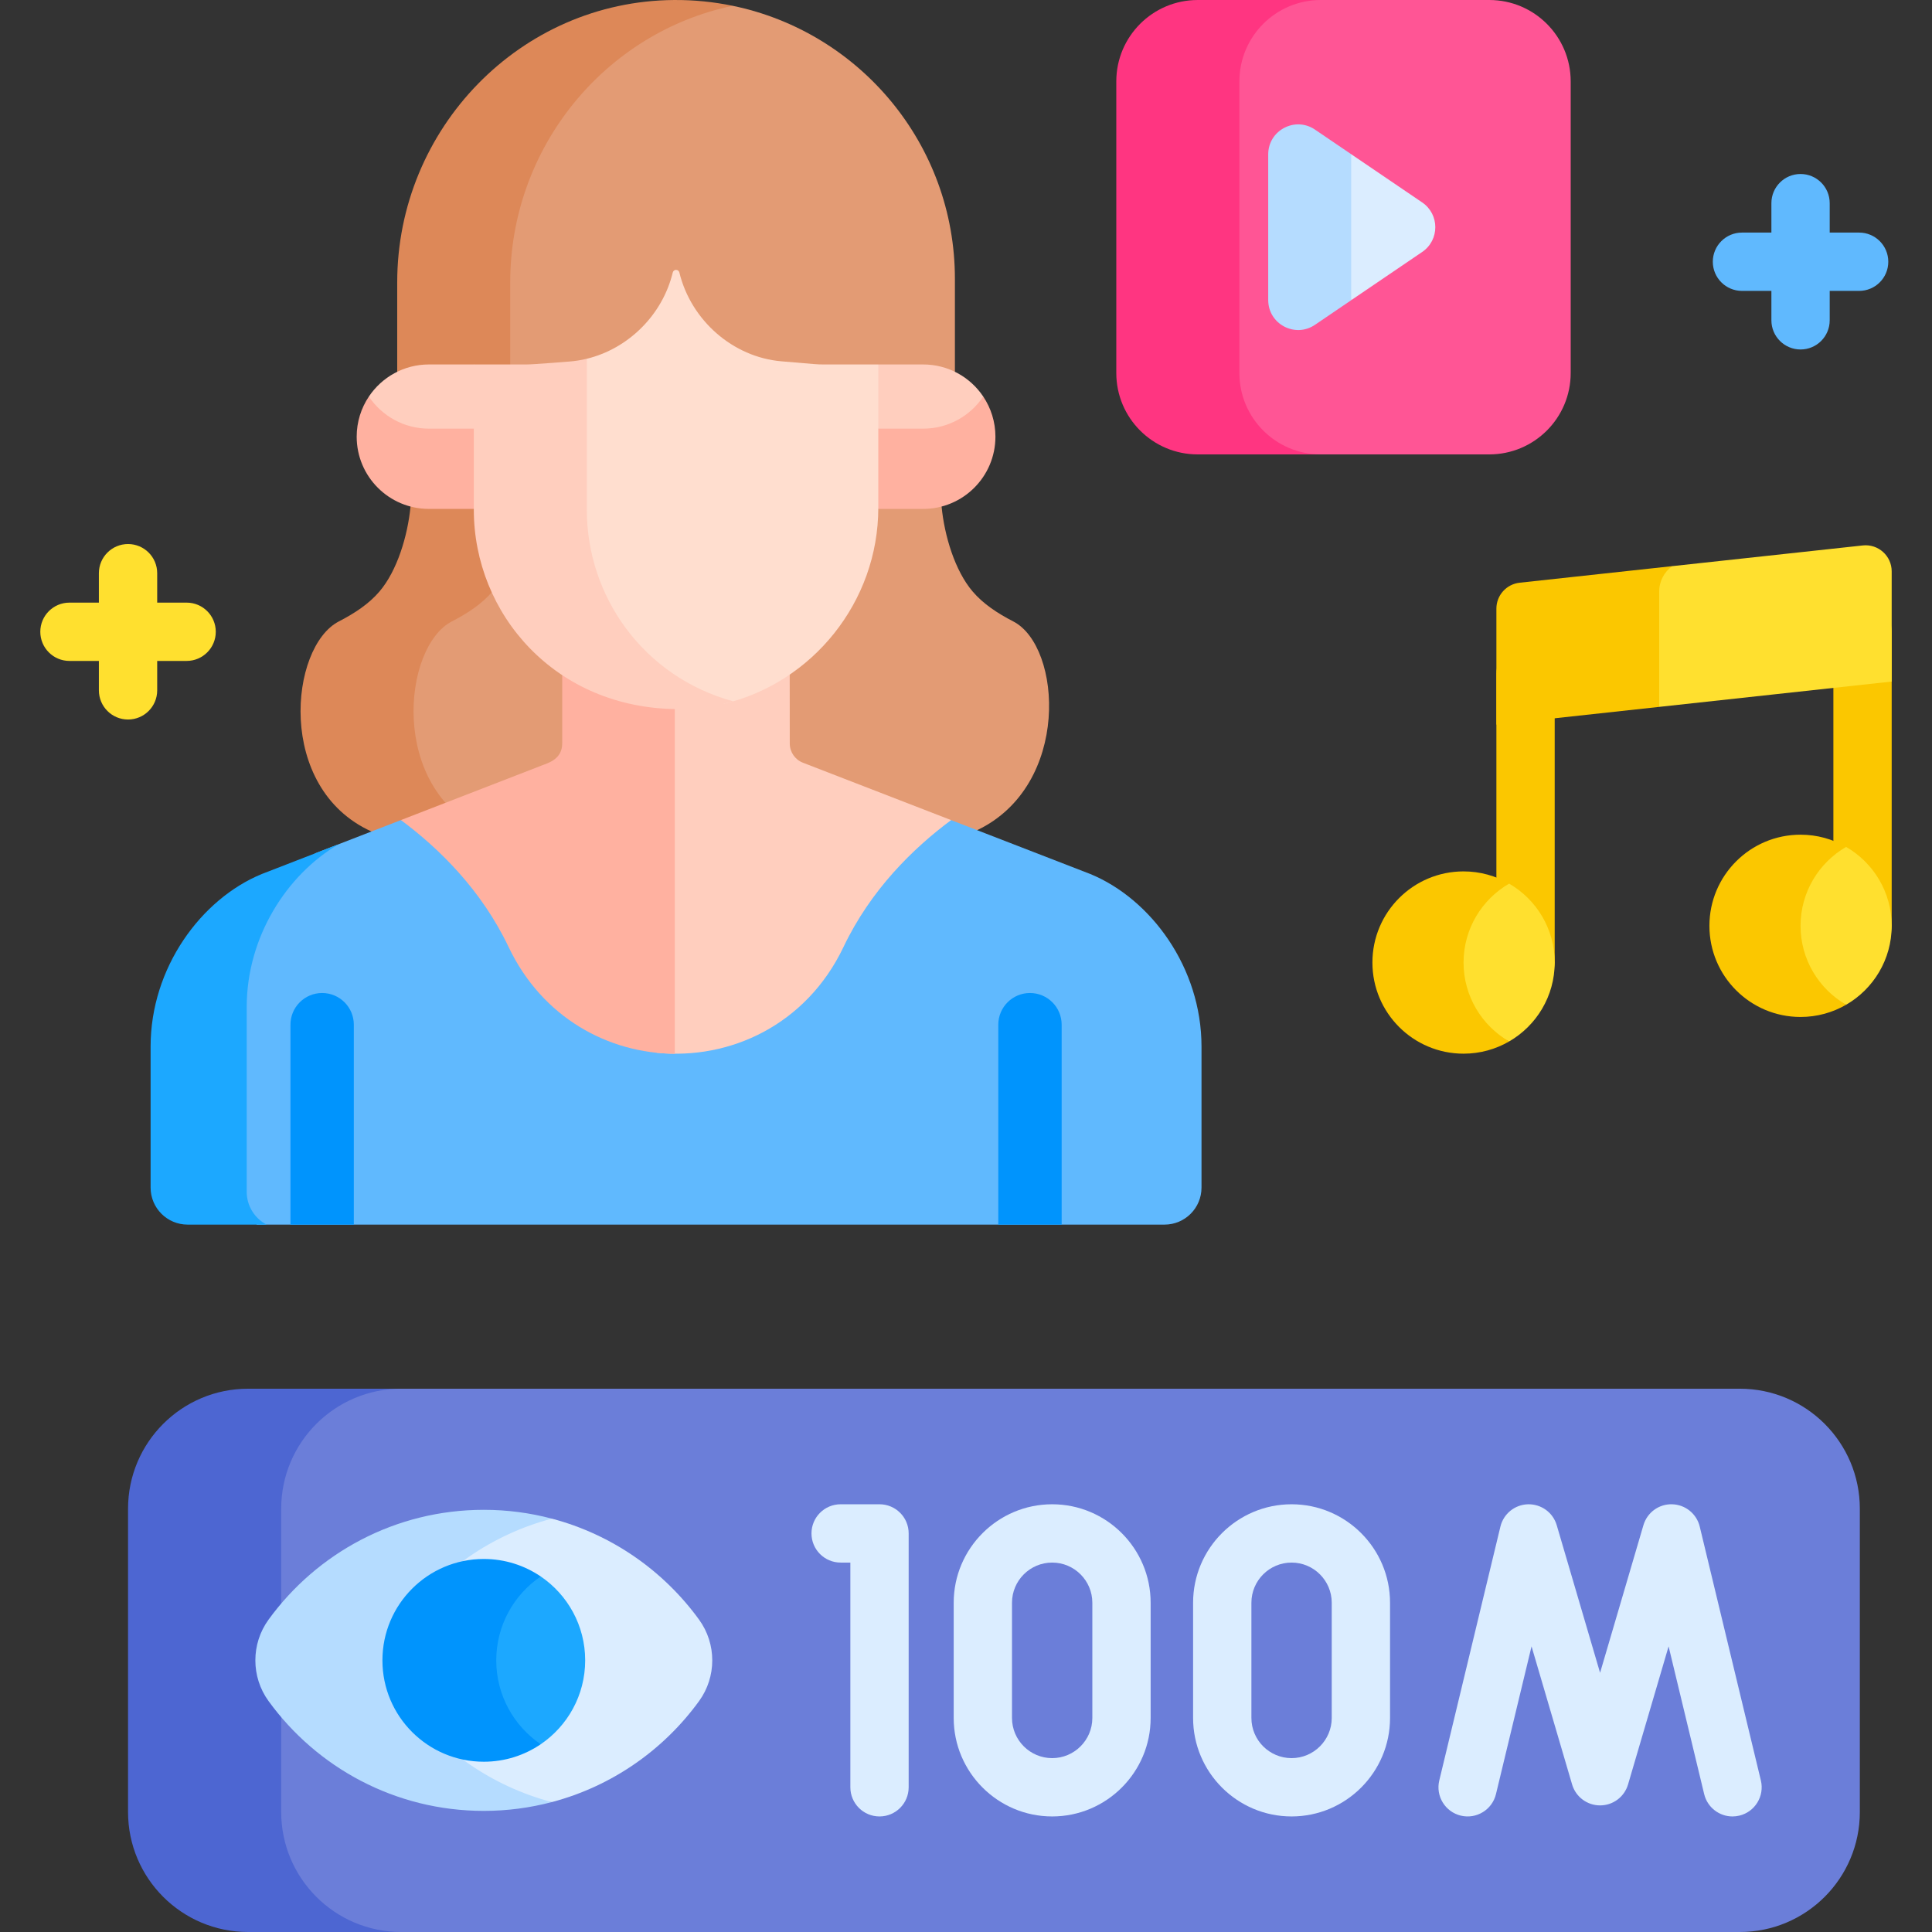 <svg id="Capa_1" enable-background="new 0 0 512 512" height="512" viewBox="0 0 512 512" width="512" xmlns="http://www.w3.org/2000/svg"><rect x="0" y="0" width="512" height="512" fill="#333333" stroke="none"/><g><path d="m492.69 61.637h-7.798v-7.799c0-4.267-3.459-7.726-7.726-7.726s-7.726 3.459-7.726 7.726v7.799h-7.799c-4.267 0-7.726 3.459-7.726 7.726s3.459 7.726 7.726 7.726h7.799v7.798c0 4.267 3.459 7.726 7.726 7.726s7.726-3.459 7.726-7.726v-7.798h7.798c4.267 0 7.726-3.459 7.726-7.726s-3.459-7.726-7.726-7.726z" fill="#60b9fe"/><path d="m49.457 159.701h-7.798v-7.798c0-4.267-3.459-7.726-7.726-7.726s-7.726 3.459-7.726 7.726v7.798h-7.798c-4.267 0-7.726 3.459-7.726 7.726s3.459 7.726 7.726 7.726h7.798v7.798c0 4.267 3.459 7.726 7.726 7.726s7.726-3.459 7.726-7.726v-7.798h7.798c4.267 0 7.726-3.459 7.726-7.726s-3.459-7.726-7.726-7.726z" fill="#ffe02f"/><g><path d="m268.539 164.692c-4.23-2.181-7.981-4.669-10.755-7.911-4.714-5.511-7.494-14.743-8.256-22.566l-1.995-5.415 2.511-25.887 3.016-4.365c0-14.498 0-23.826 0-24.651 0-35.664-25.267-65.415-58.877-72.356h-15.349l-38.73 32.024-8.582 31.847v80.601l-25.271 22.389v21.643l11.778 33.584h134.029l6.895-3.621c24.85-11.865 22.455-48.68 9.586-55.316z" fill="#e39b74"/><path d="m119.731 164.692c4.231-2.181 7.981-4.669 10.755-7.911 4.713-5.511 7.494-14.743 8.256-22.566l2.133-3.106-2.939-30.155-2.724-2.407v-23.725c0-35.823 25.196-66.246 58.972-73.282-5.025-1.038-10.233-1.578-15.574-1.538-40.747.297-73.343 34.072-73.343 74.82v23.724l2.724 2.407 2.939 30.155-2.133 3.106c-.762 7.823-3.542 17.055-8.256 22.566-2.773 3.242-6.524 5.73-10.755 7.911-12.996 6.701-16.765 44.168 8.664 55.66l6.818 3.275h29.945l-6.818-3.275c-25.43-11.492-21.661-48.958-8.664-55.659z" fill="#dd8858"/><path d="m288.937 231.619c-1.792-.694-19.164-7.422-36.878-14.283l-11.577 2.67h-122.207l-12.024-2.679c-8.062 3.126-16.103 6.243-22.611 8.766l-9.397 7.982-9.426 21.456-1.022 7.626v58.235l4.303 3.145h240.502c5.419 0 9.813-4.393 9.813-9.812v-37.388c-.001-20.854-13.352-39.082-29.476-45.718z" fill="#60b9fe"/><path d="m65.38 315.844v-48.956c0-18.592 10.615-35.09 24.343-43.154-11.348 4.4-20.045 7.771-20.336 7.884-16.124 6.636-29.475 24.865-29.475 45.718v37.388c0 5.419 4.393 9.812 9.812 9.812h20.926c-3.131-1.638-5.27-4.913-5.27-8.692z" fill="#1ca8ff"/><g fill="#0094fd"><path d="m281.35 324.537v-52.984c0-4.637-3.759-8.396-8.396-8.396s-8.396 3.758-8.396 8.396v52.984z"/><path d="m93.766 324.537v-52.984c0-4.637-3.759-8.396-8.396-8.396s-8.396 3.758-8.396 8.396v52.984z"/></g><path d="m97.755 105.09v2.631l10.072 8.004h20.803v-17.177l-3.063-1.963h-11.902c-6.634 0-12.476 3.378-15.91 8.505z" fill="#ffcebe"/><path d="m113.666 113.595c-6.634 0-12.477-3.378-15.911-8.505-2.037 3.042-3.229 6.699-3.229 10.635 0 10.57 8.569 19.139 19.139 19.139h11.902l3.063-2.706v-21.27l-3.063 2.706h-11.901z" fill="#ffb1a0"/><path d="m253.916 115.725 5.411-5.909 1.243-4.726c-3.434-5.127-9.277-8.505-15.911-8.505h-11.902l-1.486 1.963v17.177z" fill="#ffcebe"/><path d="m244.658 113.595h-11.909l-1.479-1.726v21.27l1.479 1.726h11.909c10.571 0 19.14-8.569 19.14-19.139 0-3.936-1.191-7.593-3.228-10.635-3.435 5.126-9.278 8.504-15.912 8.504z" fill="#ffb1a0"/><path d="m212.781 202.125c-2.089-.808-3.477-2.817-3.483-5.069l-.015-18.259-2.851-2.374h-32.371v102.563c19.323 1.984 39.647-7.367 49.481-28.033 7.185-15.089 18.376-26.08 28.517-33.618-18.535-7.177-37.444-14.5-39.278-15.21z" fill="#ffcebe"/><path d="m178.834 176.423h-27.722l-2.12 2.481v18.118c0 4.171-3.72 5.175-5.306 5.79-.604.234-19.067 7.392-37.436 14.514 10.144 7.538 21.341 18.532 28.53 33.627 8.941 18.791 26.473 28.202 44.053 28.308v-102.838z" fill="#ffb1a0"/><path d="m218.212 96.585c-1.679 0-1.805-.043-11.114-.832-12.876-1.092-23.979-10.864-27.058-23.538-.099-.408-.456-.699-.876-.699s-.777.291-.876.699c-2.749 11.338-11.858 20.21-22.774 22.857l-4.4 5.975v62.503l25.561 17.279 15.199 5.673c23.361-5.56 40.884-26.94 40.884-51.931v-37.986z" fill="#ffdecf"/><path d="m155.513 135.091v-40.019c-1.497.363-3.027.615-4.581.734.755-.058-9.524.779-11.352.779h-14.013v38.506c0 27.542 21.53 52.721 54.144 52.83 5.057.017 9.95-.714 14.592-2.06-23.841-6.538-38.79-27.827-38.79-50.77z" fill="#ffcebe"/></g><g><path d="m461.068 368.023h-365.93l-14.182 6.693-10.569 13.736v105.421l8.405 9.958 16.375 8.169h365.901c17.567 0 31.808-14.241 31.808-31.808v-80.361c0-17.567-14.241-31.808-31.808-31.808z" fill="#6b7ed9"/><path d="m74.518 480.192v-80.361c0-17.567 14.241-31.808 31.808-31.808h-40.586c-17.567 0-31.808 14.241-31.808 31.808v80.361c0 17.567 14.241 31.808 31.808 31.808h40.586c-17.567 0-31.808-14.241-31.808-31.808z" fill="#4d66d2"/><g><path d="m459.13 481.378c-3.488 0-6.652-2.379-7.505-5.919l-9.428-39.151-10.748 36.594c-.966 3.29-3.984 5.549-7.413 5.549s-6.447-2.26-7.413-5.549l-10.748-36.595-9.428 39.152c-.999 4.148-5.175 6.699-9.32 5.703-4.148-.999-6.702-5.172-5.703-9.32l16.201-67.276c.819-3.402 3.822-5.829 7.321-5.915 3.524-.067 6.618 2.189 7.604 5.546l11.487 39.112 11.487-39.112c.986-3.357 4.092-5.65 7.604-5.546 3.498.086 6.502 2.513 7.321 5.915l16.2 67.276c.999 4.148-1.554 8.321-5.703 9.32-.608.145-1.216.216-1.816.216z" fill="#dbedff"/></g><g><path d="m233.079 481.376c-4.267 0-7.726-3.459-7.726-7.726v-59.55h-2.575c-4.267 0-7.726-3.459-7.726-7.726s3.459-7.726 7.726-7.726h10.302c4.267 0 7.726 3.459 7.726 7.726v67.276c-.001 4.267-3.46 7.726-7.727 7.726z" fill="#dbedff"/></g><g><path d="m278.836 481.376c-14.39 0-26.097-11.707-26.097-26.097v-30.535c0-14.39 11.707-26.097 26.097-26.097s26.097 11.707 26.097 26.097v30.535c0 14.39-11.707 26.097-26.097 26.097zm0-67.277c-5.87 0-10.645 4.775-10.645 10.644v30.535c0 5.869 4.775 10.644 10.645 10.644 5.869 0 10.644-4.775 10.644-10.644v-30.535c.001-5.868-4.774-10.644-10.644-10.644z" fill="#dbedff"/></g><g><path d="m342.279 481.376c-14.39 0-26.097-11.707-26.097-26.097v-30.535c0-14.39 11.707-26.097 26.097-26.097s26.097 11.707 26.097 26.097v30.535c0 14.39-11.707 26.097-26.097 26.097zm0-67.277c-5.869 0-10.644 4.775-10.644 10.644v30.535c0 5.869 4.775 10.644 10.644 10.644s10.644-4.775 10.644-10.644v-30.535c.001-5.868-4.774-10.644-10.644-10.644z" fill="#dbedff"/></g><path d="m185.267 429.231c-9.403-12.956-23.113-22.577-39.026-26.778h-23.92l-25.741 34.417 15.968 30.008 20.861 9.654 12.833 1.038c15.913-4.201 29.623-13.822 39.026-26.778 4.651-6.41 4.651-15.152-.001-21.561z" fill="#dbedff"/><path d="m107.216 450.791c-4.651-6.41-4.651-15.152 0-21.561 9.402-12.956 23.113-22.577 39.026-26.778-5.755-1.519-11.796-2.336-18.028-2.336-23.465 0-44.25 11.472-57.054 29.114-4.651 6.409-4.651 15.151 0 21.561 12.803 17.641 33.589 29.114 57.054 29.114 6.233 0 12.273-.817 18.028-2.336-15.913-4.201-29.624-13.822-39.026-26.778z" fill="#b5dcff"/><path d="m143.296 417.777h-7.055l-6.868 19.264.944 12.105 5.065 10.731 7.913 2.369c7.111-4.833 11.784-12.988 11.784-22.234.001-9.247-4.671-17.402-11.783-22.235z" fill="#1ca8ff"/><path d="m131.512 440.011c0-9.247 4.672-17.401 11.784-22.234-4.3-2.923-9.491-4.632-15.083-4.632-14.838 0-26.866 12.029-26.866 26.866 0 14.838 12.029 26.866 26.866 26.866 5.592 0 10.783-1.709 15.083-4.632-7.111-4.833-11.784-12.987-11.784-22.234z" fill="#0094fd"/></g><path d="m394.675 0h-54.15l-11.898 8.316-3.091 6.696v93.52l13.81 11.89h55.329c11.916 0 21.577-9.66 21.577-21.576v-77.269c0-11.917-9.66-21.577-21.577-21.577z" fill="#ff5595"/><path d="m328.452 98.846v-77.269c0-11.917 9.66-21.577 21.576-21.577h-32.622c-11.916 0-21.576 9.66-21.576 21.577v77.269c0 11.916 9.66 21.576 21.576 21.576h32.622c-11.916 0-21.576-9.66-21.576-21.576z" fill="#ff3581"/><g><path d="m404.284 262.809c-4.267 0-7.726-3.459-7.726-7.726v-76.53c0-4.267 3.459-7.726 7.726-7.726s7.726 3.459 7.726 7.726v76.53c.001 4.267-3.458 7.726-7.726 7.726z" fill="#fbc700"/></g><g><path d="m493.592 253.081c-4.267 0-7.726-3.459-7.726-7.726v-77.927c0-4.267 3.459-7.726 7.726-7.726s7.726 3.459 7.726 7.726v77.927c0 4.267-3.459 7.726-7.726 7.726z" fill="#fbc700"/></g><path d="m399.934 234.169h-6.835l-12.877 17.269s3.777 12.19 4.121 12.705c.343.515 4.636 7.211 4.636 7.211l10.956 4.643c7.217-4.177 12.077-11.975 12.077-20.914-.001-8.938-4.861-16.737-12.078-20.914z" fill="#ffe02f"/><path d="m489.242 224.441h-5.316l-10.473 13.948 1.889 16.694 4.121 7.726 9.78 3.459c7.217-4.177 12.077-11.975 12.077-20.914-.002-8.938-4.861-16.737-12.078-20.913z" fill="#ffe02f"/><path d="m387.858 255.083c0-8.938 4.859-16.737 12.077-20.914-3.554-2.056-7.676-3.239-12.077-3.239-13.339 0-24.153 10.814-24.153 24.153 0 13.34 10.814 24.153 24.153 24.153 4.401 0 8.523-1.183 12.077-3.239-7.218-4.177-12.077-11.975-12.077-20.914z" fill="#fbc700"/><path d="m477.165 245.355c0-8.939 4.859-16.737 12.077-20.914-3.553-2.056-7.676-3.239-12.077-3.239-13.34 0-24.153 10.814-24.153 24.153s10.814 24.153 24.153 24.153c4.401 0 8.523-1.183 12.077-3.239-7.218-4.177-12.077-11.976-12.077-20.914z" fill="#fbc700"/><path d="m493.658 144.548-50.497 5.485-5.722 1.992v32.064l2.27 3.242 61.609-6.711v-29.202c.001-4.113-3.57-7.316-7.66-6.87z" fill="#ffe02f"/><path d="m439.71 156.733c0-2.745 1.353-5.196 3.452-6.7l-40.44 4.393c-3.507.382-6.163 3.343-6.163 6.871v30.735l43.151-4.7z" fill="#fbc700"/><path d="m376.897 53.648-18.814-12.782-2.388 2.388v26.109l2.385 10.153s.005.022.008.037l18.809-12.779c4.634-3.148 4.634-9.977 0-13.126z" fill="#dbedff"/><path d="m358.08 79.516v-38.609c0-.014.003-.027.003-.041l-9.6-6.522c-5.268-3.579-12.393.195-12.393 6.563v38.609c0 6.368 7.125 10.142 12.393 6.563l9.6-6.522c0-.015-.003-.027-.003-.041z" fill="#b5dcff"/></g></svg>